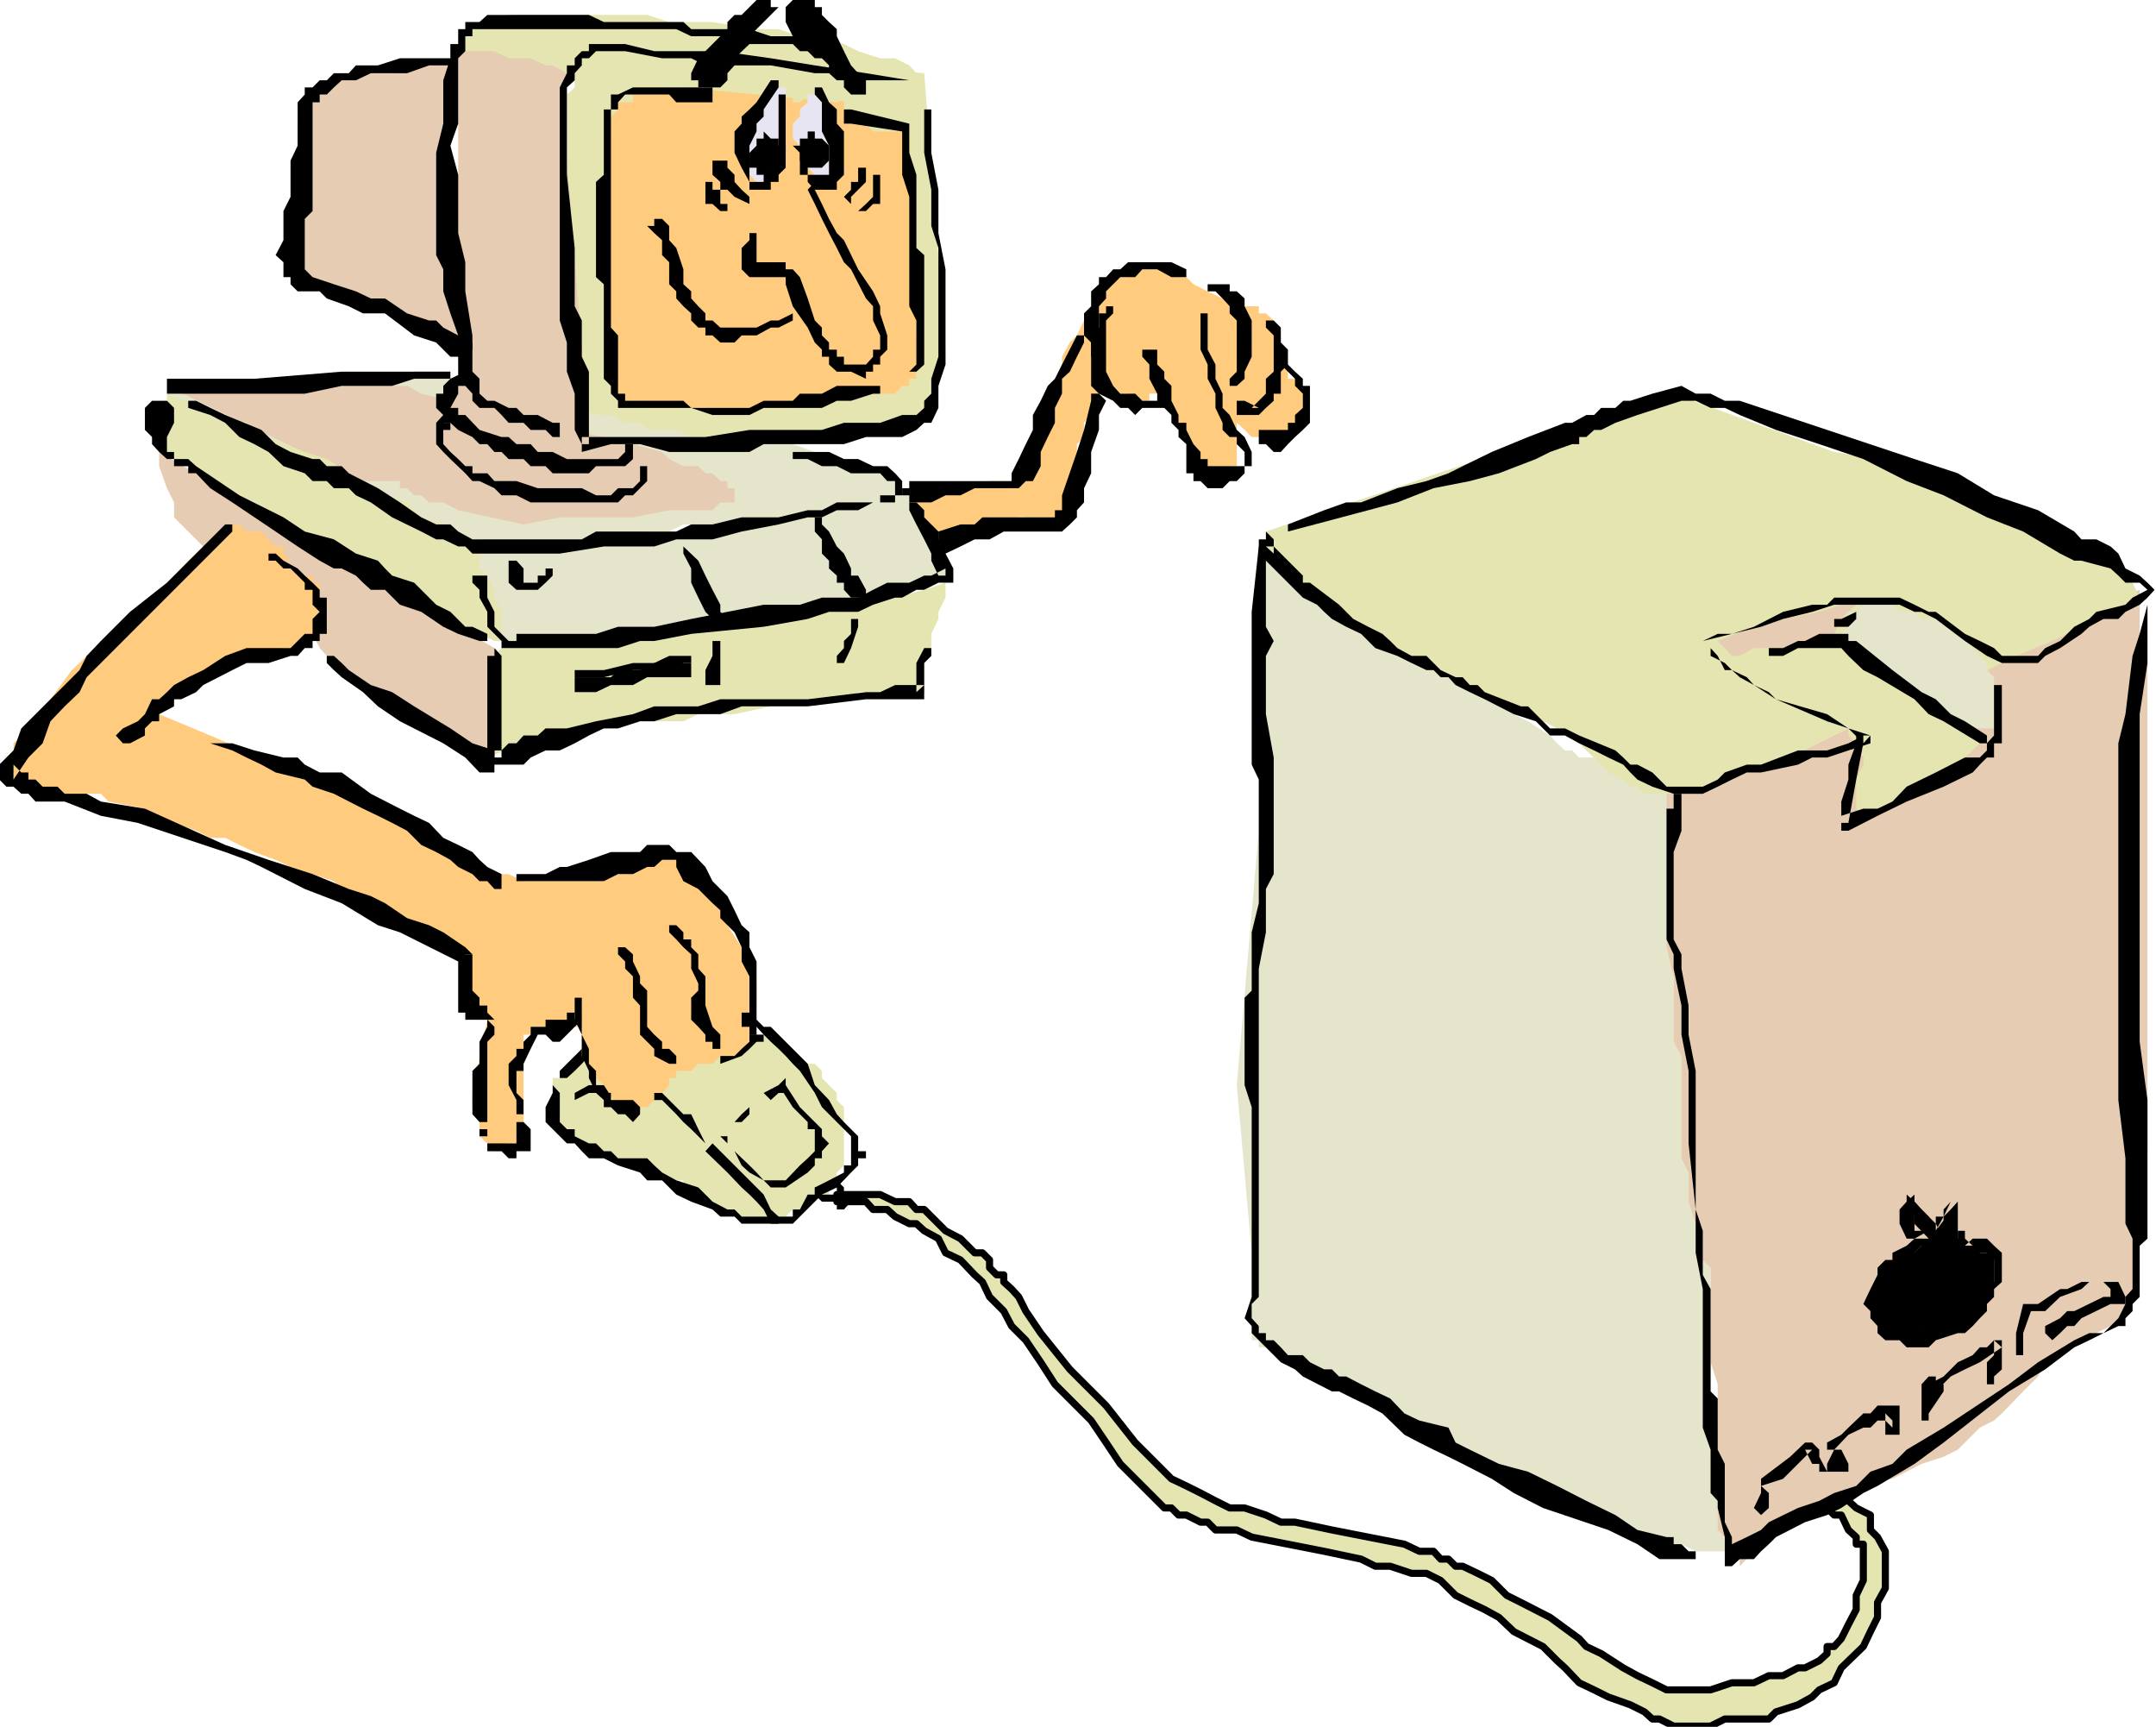 <svg xmlns="http://www.w3.org/2000/svg" fill-rule="evenodd" height="392.713" preserveAspectRatio="none" stroke-linecap="round" viewBox="0 0 3035 2430" width="490.455"><style>.brush1{fill:#e5e5b2}.pen1{stroke:none}.brush2{fill:#000}.brush3{fill:#e5e5cc}.brush4{fill:#e5ccb2}.brush5{fill:#ffcc7f}</style><path class="pen1 brush1" d="m809 1486-11 11-10 10v10h-10v62l10 10v10h10l11 10 10 11h10l10 10h21l20 10 31 10h21l10 11h20v10l31 20h10l11 11h10l10 10h72l10-10h10l11-11h10l10-10h10v-10l11-10v-11l10-10v-82l-10-10v-10l-11-11-10-10v-10l-10-10h-10l-11-11-10-10h-10l-10-10h-11l-10-10h-10l-10-11h-21l-10-10h-41l-21-10h-51l-102 61z"/><path class="pen1 brush2" d="m788 1507 10-10 11-11 10-10h10l21-10 10-10h10l10-11h21l10-10h31l20-10h82l11 10h10l10 10h10l11 11 10 10 10 10 10 10 11 11 10 30 20 21 11 20 10 11 10 10 10 10v21h11v10h-11v10l-10 10-20 21-21 10-10 10-21 21-10 10h-72l-10-10h-20l-11-10-30-11-21-10-20-20h-21l-10-11-31-10-20-10h-21l-10-10-10-11h-11l-10-10-10-10-10-10v-21l10-20v-11l10 11v41l10 10h11v10l20 10h10l11 11h10l10 10h41l10 10 11 10 20 11 31 10 20 20 21 11h10l10 10h72v-10h10l11-21h10v-10l20-10 21-11v-10h10v-41l-10-10-10-10-11-11-10-10-10-20-21-31-10-10-10-11-10-10-11-10-10-10-10-11h-10l-11-10H942l-10 10h-21l-10 11h-10l-21 10h-10l-10 10-11 10h-10l-10 11-10 10-11 10h-10v-10z"/><path class="pen1 brush2" d="m809 1538 20-11h72l20 11h11l10 10 10 10 10 10h11l10 21 10 20h10-10v11-11l-20-20-11-10-10-11-10-10-10-10h-21v-10h-82l-20 10v-10z"/><path class="pen1 brush2" d="m1003 1609 31 31 21 21 10 10 10 10 10 21 11 10v10h-11l-10-20-10-11-10-10-11-10-20-21-31-30 10-11zm72-71 21-11h10v11h-10l-11 10-10-10z"/><path class="pen1 brush2" d="m1106 1527 20 31 21 21 10 10v10l10 10-10 11v10h-10v10l-10 10-31 21h-21l-10-10-20-11-11-10-10-20-10-11-10-10 10-10 10-10 10-11 11-10v10l-11 11h-10l-10 10-10 10h10v10l10 11 21 20 10 10 10 11h31l20-21 11-10 10-10v-31h-10v-10l-21-21-20-31 10-10v10zm72 134 10 10v10h10v10l-10 11h-10v-11h-21l-10-10v-10h10v10h21v10h10v-10l10 10h-10l-10-10v-10h-11v-10h11z"/><path class="pen1 brush1" d="M1188 1681h51l21 10h20l10 11h11l10 10 20 20 21 11 20 20h11l10 10v11l10 10h10v10l11 10 10 11 10 20 21 31 41 51 51 51 41 52 51 51 21 10 20 10 21 11 20 10h21l30 10 21 10h20l52 11 51 10 51 10 21 10h20l10 11h11l10 10h10l21 10 20 10 21 21 20 10 41 21 41 30 10 11 21 10 31 20 20 11 21 10 20 10h62l30-10h31l21-10h20l21-11h10l20-10 11-10v-10h10l10-11 10-20 11-21v-20l10-21v-51h-10v-10l-11-10-10-21h-10l-10-10-21-10-20-11-21-10-10-10h10v-10h10l21 10 20 10 21 10 20 11 11 10 20 10v21l10 10 11 20v52l-11 20v21l-10 20-10 21-31 30-10 21-21 10-10 10-20 11-31 10-10 10h-62l-20 10h-52l-20-10h-10l-11-10-20-10-31-11-20-10-21-10-20-21-11-10-20-20-41-21-21-20-20-11-21-10-20-10-10-10-11-11-20-10h-21l-30-10h-21l-20-10-52-11-51-10-51-10-21-10h-30l-11-11h-10l-20-10h-11l-10-10h-10l-10-10-11-11-20-20-10-10-11-11-20-30-21-31-51-51-20-31-21-31-20-20-11-21-20-20-10-21-11-10-20-21-21-10-10-20-20-11-11-10h-10l-20-10-11-10h-20l-10-11h-41v-10h10z"/><path fill="none" style="stroke:#000;stroke-width:10;stroke-linejoin:round" d="M1188 1681h51l21 10h20l10 11h11l10 10 20 20 21 11 20 20h11l10 10v11l10 10h10v10l11 10 10 11 10 20 21 31 41 51 51 51 41 52 51 51 21 10 20 10 21 11 20 10h21l30 10 21 10h20l52 11 51 10 51 10 21 10h20l10 11h11l10 10h10l21 10 20 10 21 21 20 10 41 21 41 30 10 11 21 10 31 20 20 11 21 10 20 10h62l30-10h31l21-10h20l21-11h10l20-10 11-10v-10h10l10-11 10-20 11-21v-20l10-21v-51h-10v-10l-11-10-10-21h-10l-10-10-21-10-20-11-21-10-10-10h10v-10h10l21 10 20 10 21 10 20 11 11 10 20 10v21l10 10 11 20v52l-11 20v21l-10 20-10 21-31 30-10 21-21 10-10 10-20 11-31 10-10 10h-62l-20 10h-52l-20-10h-10l-11-10-20-10-31-11-20-10-21-10-20-21-11-10-20-20-41-21-21-20-20-11-21-10-20-10-10-10-11-11-20-10h-21l-30-10h-21l-20-10-52-11-51-10-51-10-21-10h-30l-11-11h-10l-20-10h-11l-10-10h-10l-10-10-11-11-20-20-10-10-11-11-20-30-21-31-51-51-20-31-21-31-20-20-11-21-20-20-10-21-11-10-20-21-21-10-10-20-20-11-11-10h-10l-20-10-11-10h-20l-10-11h-41v-10h10"/><path class="pen1 brush3" d="M1772 759v410l-31 358 21 236v123h10v10h10l11 11h10l10 10h10l31 20 31 21 61 31 62 30 31 21 41 10 30 21 21 10 10 10 21 10 20 11 21 10 20 10 21 10h20l21 11 20 10 41 10h21l20 10h51v-61l-10-21v-51l-10-41-10-20v-287l-11-21v-143l-20-52v-20l-10-21v-20l-11-21v-61l11-205v-10h-11v-11l-10-10h-10l-21-10-10-10h-20l-31-11-10-10h-21l-10-10h-10l-11-10-10-11-31-20-20-10-21-21-20-20h-21l-10-11-20-10-21-10-31-31-41-20-30-21-31-20-41-21-10-10-21-10-20-11-21-10v-20z"/><path class="pen1 brush4" d="M2346 1107v226l10 41v92l11 20v144l10 20v41l10 31 10 21v30l11 11v133l10 31v205l10 10v20h10v11h11v10l20-21 10-10 21-20 20-11 21-10 31-10 41-31 51-10 41-21 31-10 20-10 21-21 10-10 20-10 11-10 30-31 21-21 10-20 21-10 10-11 20-10 21-10 20-10 11-11 10-10h10v-10l10-10v-164l11-41V933l-11-21v-82l-666 277z"/><path class="pen1 brush2" d="M1065 1456h10v10h-20v-10h10z"/><path class="pen1 brush2" d="m1065 1466-10 10-11 10-30 11v-11l20-10 10-10 11-10h10v10z"/><path class="pen1 brush1" d="m1782 748 574-194 113 41 113 41 61 10 62 20 51 21 62 20 61 31 21 10 30 21 21 10 10 10 21 11 10 10 10 10 10 21-82 41-41 20-51 21-82 41-92 30-41 21-41 20-82 41-41 11-21 10-20 10h-21l-20 10h-62l-10-10h-10l-10-10-21-10-10-11-21-20-20-21-21-10-20-10-21-10h-10l-20-11-41-20-41-21-31-20-41-21-10-10-21-10-20-10-21-11-20-20h-11l-10-10-20-11-11-20-20-10-10-21-11-10v-21z"/><path class="pen1 brush3" d="m2592 892 10-10v-21h11l10-10h41l10 10h21l10 10h20l11 11 20 10 10 10 11 10 10 11 10 10v10l10 10v72h-41l-20-10h-10l-31-21-21-20-61-41-21-21-20-10 10-10z"/><path class="pen1 brush4" d="M2438 923h11l20-11h72l10-10h21l10-10 10-21 10-10 11-10 10-10-62 20-51 10-41 11-51 20 10 10 10 11z"/><path class="pen1 brush1" d="m2643 933 11 10v10l20 11 41 30 72 52-21 20-20 10-21 21-20 10-41 21-41 20-10-10v-41l10-21v-10l-10-10v-10l-11-11v-10l-10-10-10-10-31-11 92-61z"/><path class="pen1 brush2" d="m2715 1743-20-21v-10l-11-10v-21l11 10 10 11 10 10 10 20 31-41v52h10v10h11l10 10h20v41l-10 21-10 10-10 10h-11l-10 10-10 11h-103v-52l11-10 10-10v-10l10-11h10l21-20 10-10z"/><path class="pen1 brush1" d="m1301 103 30 389v21l-10 20v21h-10v20h-10l-11 10-10 11h-20l-11 10h-82l-20 10h-31l-10 10H932v-10h-52l-41 10h-20V513l-10-11v-51l-11-31V133l11-10V92h10V82h10l10-10h11l10-10 441 41z"/><path class="pen1 brush5" d="m1188 164 10 10h21l10 11h51v225l10 10v52l11 10v31h-11v20h-10v10h-10l-10 11h-21l-113 10-10 10H911l-10-10h-21v-10h-10v-11h-10v-30l-10-11V205l10-10v-31l10-10v-10h21v-11h41l30-10h103l10-10h21l10 10v10h10v11h10l11-11h20v-10h10l11 10 10 11v20zm92 523h72l41-10h41l10-11 10-10v-20l11-11v-20l10-21v-20l10-10v-21l10-10v-21l11-20 10-10 10-21 10-10 11-21 10-10 10-10v-10h21v-11h71v11h11l10 10 20 10 21 10h10l10 11h31v10h10l11 10v10l10 11v30l10 11v20h10l11 10v41l-11 11v10h-10l-10 10h-41l-10-10-11-10v61h-10v10h-20l-11-10-10-10v-10h-10l-10-21-11-20-10-21-10-10-10-10h-11v10h-30v-10h-11l-10-11-10-10-10 21-11 20v10l-10 11v20l-10 10v93h-10v10l-11 10h-41l-10-10h-10l-10 10h-31l-21 10h-10l-20 11h-31v-11l-10-20-11-21-10-10v-10z"/><path class="pen1 brush3" d="m1096 615 20 10 31 11h20l21 10h20l21 10 10 10h10l11 11h10v10h-10v10h-11v10h-10l-10 11h-21l-10 10h-41l-20 10H962l-20 10h-31l-31 11h-30l-41 10H675v-10h-20l-21-11-20-10-21-10-30-21h-11l-10-10-20-10h-21l-41-21-41-20-31-21-41-20-10-10h-20l-41-21-21-10-20-10h20v-11h10l11 11h143l41-11h41l21-10h143l31 10h20l21 11h20l41 10 41 20h21l20 11h21l10 10h41l21 10h133-10z"/><path class="pen1 brush4" d="m891 625-11 21 11 10h10v21l-10 10-21 10H768l-31-10-21-10h-20l-10-11h-11l-10-10h-10l-10-10-11-10-10-11v-41l10-10v-20h11v-11l10-10h31v10h10l10 21h10v10l41 10 21 11 10 10 21 10h20l10 10h52z"/><path class="pen1 brush1" d="m1280 92-20-10h-21l-31-10-20-10-31-11h-31l-30-10h-31l-62-10h-61l-31-10H727l-21 10h-20l-11 10h-20v10h-10v11h-11v10h11v10l10 10h20l11 11h123l10 10h10v10l10 10h41l21-10h61l216 21 30-11 31-10h31l10-10 10-10-10-11z"/><path class="pen1 brush4" d="M798 103v123l31 389h-31l-10-10h-10l-10-10h-21l-10-11h-21l-10-10h-20l-11-10-10-10-10-11v-20l-10-10v-41l-11-11V287l11-41V82l-11-10h62l20 10h31l21 10h10l20 11z"/><path class="pen1 brush4" d="M634 82v297l11 52v41h-31l-10-11h-11l-10-10h-10v-10h-10l-11-10h-10l-31-11h-20l-31-10-10-10h-10v-10h-11l-10-11v-20h-10v-62l10-30v-93l10-10v-20h11v-11h10l10-10 10-10h21l20-10h41l31-11h41l10-10zm11 636-21-11h-20l-11-10h-10l-10-10h-10v-10h-52L235 543h184l10-10h113l10 10h21l20 11 41 10 82 20 82 21 52 10 20 10h21l41 11 10 10 20 10h21l10 10h10l11 11h10v10h10v20h-20l-11 11h-61l-51 10H788l-51 10-92-20z"/><path class="pen1 brush3" d="m1342 810-41 10-41 10-31 11-31 10h-41l-31 10h-41l-41 10h-30l-21 11-51 10h-21l-30 10H706l-10-10-10-10v-11l-11-10v-20l-10-21v-51h144l51-10h51l51-11h52l41-10 41-10h20l21-10 30-11 41-10h72v10h10v11h11v10l10 10v10l10 11v10l10 20 11 21z"/><path class="pen1 brush1" d="M1331 820v21l-10 20v10l-10 21v20l-10 11v51h-93l-20 10h-51l-52 10-51 11h-51l-21 10h-82l-20 10h-51l-21 10-51 11-51 20V953l10-10v-20l10-11h10l11-10h133l10-10h92l41-10h72l21-11h41l20-10h21l41-10 41-10 41-11 30-10zm-666-51-20-10-21-21-31-10-20-21-31-10-31-20-20-11-31-20-31-10-30-11-21-10-31-20-61-21-51-20v20l-11 10v41l11 11 10 10 10 10h10l11 10 20 11 21 10 20 10 21 10 20 11 41 30 21 21 20 10 10 10 11 11 30 10 31 20 41 21 31 10 31 21 30 10 21 10h10v-41l-10-20v-11l-10-20-11-10v-41l-10 10z"/><path class="pen1 brush4" d="M696 912 224 636v20l11 31 10 20v21l10 10 10 10 11 11 10 10v10l20 10 21 11 31 20 20 10 10 11h11v10h10l10 20 10 11 11 10 10 20 10 11 10 10 11 10 10 10 10 11 10 10 21 10 10 10 10 11h21l10 10 21 10 30 10 62 31V912z"/><path class="pen1 brush5" d="m378 779 10 10h21l10 11 10 10h11v10h10v21h10v41l-10 10-10 10h-11l-10 10h-20l-21 11h-41l-10 10h-21l-10 10h-10l-10 10h-11v11h-10l-10 20-10 10-11 11 72 30 72 31 143 62 21 10h20l11 10 20 10 31 21 10 10 21 10 10 11 20 10 21 10h20l21 10h113l10-10h20l21-10h10l10-10h52v10h10v10l10 10v11l10 10v10l11 10 10 21 20 31v10l11 10v21l10 10v31l-10 20v31l-11 10-10 10h-20l-11 11h-20l-10 10h-21v10h-10v10l-10 11h-11v10l-10 10h-10v10h-21l-10-10-20-31-11-10-10-10v-10l-10-11v-41h-72v11h-10v143l-10 10h-11v11h-20l-10-11-11-10v-20l-10-21v-20l21-103h-11v-10h-10v-21h-10v-51h-10v-10l-11-10h-10l-10-11-21-10-30-10-11-10h-10v-11h-10l-10-10-21-10-10-10h-10l-11-11-30-10-31-10-21-10-30-11-21-10-20-10h-21l-20-10-31-11-21-10-20-10-51-10-11-11H71l-11-10H40l-10-10H19v-10l-10-11v-10l10-10v-10l11-11h10v-10l20-20 11-21 30-41 11-10 10-10 20-11 11-10 10-10 10-10h10l11-11v-10h10l10-10 21-31 20-20 10-11 11-10 10-10 10-10 10-11h11v-10h20l10 10h21l10 11 10 10h11v10l10 10 10 11v10l-41-31z"/><path class="pen1 brush2" d="m1280 113-61-10-72-11-62-10-71-10h-93l-41-10h-51v10h-10l-10 10v10h-11v11l-10 20v328l10 31v41l11 31v51l10 20v11l41-11h41l41 11h113l20-11h113l31-10h51l20-10 11-10h10l10-21v-31l10-30V379l-10-51v-61l-10-52v-61h-10v61l10 52v51l10 31v153l-10 31v21l-10 10v10l-11 10h-20l-31 11h-51l-31 10h-102l-62 10H819v10h10V523l-10-21v-51l-10-20v-82l-11-103V123l11-10v-10l10-11V82h10l10-10h41l52 10h41l20 10h92l62 11h41l31 10h71-10z"/><path class="pen1 brush2" d="m1188 72-31-10h-20l-11-11h-41l-30-10h-82l-11-10H850l-21-10H686l-11 10h-20v10h-10v21h-11v20l-10 31v61l-10 41v144l10 20v31l10 31 11 31v61l10 10 10 11v10l10 10h21l10 10 10 11h21l10 10h21l10 10h10v-20h-10l-21-11h-20l-10-10h-11l-20-10h-10l-11-10v-21l-10-10v-51l-10-62v-41l-10-41v-82l-11-41 11-31V82l10-10V51h10V41h287l21 10h71l11 11h61l10 10h31l21 10h10V72z"/><path class="pen1 brush2" d="M624 82h-61l-31 10h-31l-10 11h-21l-10 10h-10l-10 10h-11v10l-10 11v61l-10 21v51l-10 20v41l-11 21 11 10v21h10v10l10 10h31l10 10 31 11 20 10h31l41 31 31 10 10 10 10 10h21v-10h10v-10h-10v-10h-10l-21-11-10-10h-10l-31-10-31-21h-20l-21-10-31-10-30-10-11-11v-71l11-11V144h10v-11h10l10-10 11-10h20l21-10h51l31-11h30V82h-10zm595 31-11-10-10-11-10-20-10-21V41l-11-10-10-10V10h-10V0h-31l-10 10v21l10 20 10 11 11 10 10 10h10l10 10v11l11 10h10v10l10 10h21v-20zM1065 0l-10 10-11 11h-10l-10 10v10l-10 10-11 11-20 20-10 21v10h10v10h31l10-10v-10l10-11V82l21-20V51l10-10 10-10 10-10 11-11h-11V0h-20z"/><path class="pen1 brush2" d="M1229 543h-51l-21 11h-31l-10 10h-41l-20 10h-82l-11-10h-82v-10h-10v-82l-10-11V154h10v-10l10-11h62l10 11h51v-21H891l-21 10h-10v21h-10v92l-11 10v134l11 10v133l10 10v11l10 10v10h103l30 10h52l20-10h82l21-10h20l31-10h10v-11h-10zm-574-20-21 10-10 10v11h-10v20l10 10v11h10l11 10 20 10 10 10h11l10 11h10l10 10h21l10 10h21l10 10h51l10-10h41l11-10v-21h-11v11l-10 10h-72l-20-10h-21l-10-11h-20l-11-10h-10l-31-10-20-21h-10v-10h-11v-10 10l11-20v-11h10v-20z"/><path class="pen1 brush2" d="M901 656v21l-10 10h-21l-10 10h-21l-20-10h-62l-30-10h-31l-10-11h-21v-10h-10l-10-10-11-10-10-11v-20h10v-10h-10v-11l-10 11v30l10 11 10 10 21 20 10 11h10l21 10 10 10h21l20 10h123l10-10h11l10-10 10-10v-21h-10z"/><path class="pen1 brush2" d="M1116 646h21l20 10h21l20 10h41l10 11h11v20h-21v10h-61l-21 11h-20l-41 10h-52l-41 10h-30l-21 10H839l-20 11H665l-20-11-11-10h-20l-21-10-30-21-31-20-41-21-10-10h-21l-10-10h-10l-31-10-21-11-20-20-51-21-21-10-20-10h-11v10l31 10 21 11 20 20 21 10 20 11 21 20 30 10 11 11h20l10 10h21l10 10 21 10 30 21 41 20 21 11h10l21 10h10l10 10h123l62-10h71l31-10h51l41-11 52-10 41-10h20l21-10h30l21-11h31v-10h10v-20l-10-11-11-10h-20l-21-10h-20l-21-10h-51v10zm-871-92h184l52-11h71l31-10h51v-10H481l-123 10H235v21h10z"/><path class="pen1 brush2" d="m1280 718 10 20 11 21 10 20v10l10 21h10v-10l-20 10h-10l-21 10h-31l-20 10-21 11h-51l-31 10h-51l-102 20-52 11h-51l-31 10H727v10h-11l-10-10-10-10v-21l-10-20v-31h-21v10l10 10v11l11 20v21l10 10 10 10v10h164l31-10h20l52-10 102-10 62-11 30-10h41l21-10 31-10h10l20-11h11l20-10h21v-20l-11-21v-10l-10-10v-11l-20-20v-10l-11-11h-10v11zM686 892l-21-10h-10l-21-21-20-10-10-10-11-11-10-10-31-10-10-10-10-11-31-10-31-20-41-11-30-20-62-31-61-41-11-10h-20v-10h-10v-21l10-20v-21l-10-10h-21l-10 10v31l10 10v10l10 11 11 10h10v10h20v10h11l20 21 31 20 61 41 31 21 31 20 20 11h11l20 10 10 10 11 10h20l21 21 30 10 31 21 21 10 30 10h11v-10zm615 20-11 21v41l11-10h-41l-21 10h-20l-82 10h-123l-31 10h-62l-30 11-52 10-41 10h-30l-11 10h-20l-10 11h-11l-10 10h-10v10h10V923l-10-11v11h-10v153h51l10-10 21-10h20l21-10 20-11 21-10h20l31-10h20l31-10h62l30-11h93l82-10h82v-51l10-10v-11h-10z"/><path class="pen1 brush2" d="m696 1056-31-10-31-21-51-31-31-20-30-10-31-21-10-10-11-10h-10v10l10 10 11 10 30 21 21 20 31 21 61 31 31 20 20 21h21v-31zm72-256v10h-11v10h-20v10-30l-10-11h-11v31l11 10h30l11-10 10-10v-10h-10zm194 123h-20l-21 10h-30l-41 10h-41v10h41l41-10h41l30-10h11v-10h-11z"/><path class="pen1 brush2" d="M962 933h-41l-20 10h-31l-10 10h-51v21h30l21-10h31l20-11h62v-20h-11zm0-164v10l11 21v20l10 21 10 20 10 10v11h21v-11l-10-10v-10l-11-21-10-20-10-21-21-20h-10 10zm185-31v10l10 11v20l10 10v11l11 10v10h10v10l10 11h21v-11l-11-20h-10v-10l-10-21-10-10-11-21-10-10v-10h-10v10zm51 144v10l-10 10v10l-10 11v10h10l10-21 10-30v-11h-10v11zm-184 20h-11v21l-10 20v21h21v-72 10zM317 738l-41 41-41 41-52 41-41 41-20 21-10 20-21 21-20 20-21 21-20 20-11 31-20 20v21l10 10h10l11 10h10l10 11h41l51 20 52 10 123 41 30 11 21 10 61 31 52 20 51 31 31 10 20 10 62 31h10v-10h10l-10-10-31-21-20-10-31-10-31-21-20-10-31-10-51-21-62-20-61-21-113-51-62-10-20-11H91l-10-10H60l-10-10H40v-10H30l-11-11v21l21-31 20-20 11-31 20-21 21-20 10-21 20-20 21-21 41-41 41-41 82-82v-10h-10z"/><path class="pen1 brush2" d="m388 789 11 11h10l10 10 10 10v10h11v21l10 10-10 10v21h-11l-10 10-10 10h-62l-30 11-31 20-21 10-20 11-10 10-11 10h-10l-10 21-10 10-21 10-10 10 10 11h10l21-11v-10l10-10h10v-10l21-11v-10h10l21-10 10-10 41-21 20-10h31l31-10h10l10-11h11v-10h10v-10h10v-51h-10v-11l-10-10-11-10-10-10-20-11-11-10h-10v10h10zm-92 257 31 10 20 10 21 10 20 11 41 10 11 10 30 10 41 21 21 10 20 10 21 11 20 20 21 10 20 11 11 10 20 10 10 10h11l10 11h10v-21l-20-10-11-10-10-11-20-10-21-10-20-21-21-10-20-10-41-21-41-30h-31l-21-11-10-10h-20l-41-10-31-10h-31v-11 11zm359 297-10 10v72h10v10h31l10 10v-10h-10v10l-11 21v31l-10 10v61l10 11h11v-113l10-10v-21l-10-10v-10h-11v-11l-10-10v-51h-10zm31 246h-11v10h11v-10zm41-349h123l20-10h21l20-10h10l11-10h20v-11l-10-10h-31l-10 10h-41l-31 11-31 10h-10l-20 10h-41v10zm225-20 10 20 21 11 20 20 11 10v11l10 10 10 10 10 21v20l11 21v51h-11v20h11v11h10v-103l-10-20v-21l-11-10-10-21-10-20-21-21-10-20-20-21h-21v21zm62 246v-10l-11-11-10-30v10-51l-10-11v-20l-10-10v-11h-11v-10l-10-10h-10v10l10 10 10 11 11 10v20l10 21v10l-10 10v31l10 10 10 11v10h10v10h11v-10zm-62 20-10-10h-10v-10l-11-10-10-11v-51l-10-10v-10l-10-21v-10l-11-10h-10v10l10 10v10l11 11v30l10 11v41l10 10 10 10v10l21 11h10v-11zm-61 62h-31v-10h-10l-11-11v-20l-10-10v-21l-10-20v-52h-10v31l10 21v30l10 21v10l10 21 11 10v10h10l10 10h10l11 11 10-11v-10l-10-10z"/><path class="pen1 brush2" d="M798 1435h-30v10h-11v11h11l10 10h10l10-10 11-11 10-10h-10v-10h-11v10zm-51 21-10 10v10h-10v10l-11 11v30l11 21v20h10v-20l-10-10v-31h10v-10l10-21 10-20v-11h-10v11zm-20 133v20h-41v11h20l10 10h11v-10h20v-31l-10-10h-10v10zm963-1148v51l10 21v20l11 21v20l10 21v10l10 10h10v10l11 11v20h-52v-10h-10v-10l-10-11-10-20v-10h-11v-11l-10-20v-21l-10-10v-10l-10-10v-21h-21v10l10 11v20l11 21v10l10 10 10 10v11l10 10v10l11 10v41h10v11h10l10 10h21l10-10h10l11-11v-10h10v-20l-10-21-11-10-10-21-10-10v-20l-10-21v-20l-11-21v-51h-10z"/><path class="pen1 brush2" d="M1700 410h11l10 10 10 11v10l10 10v41-20 51l-10 10v10h10l11-10v-10l10-21v-30 20-41l-10-20v-11l-11-10h-10v-10h-31v10zm82 51 11 11v51l-11 10v21l-10 10-10 10h10l-20-10h-11v20h31l10-10 11-10v-10h10v-31l10-10v-21l-10-10v-21l-10-10h-11v10z"/><path class="pen1 brush2" d="m1803 513 10 10 10 10v10l11 11v20l-11 10v11h-10v10h-41v20h10l11 11h10l10-11 10-10 11-10 10-10v-52h-10v-10l-11-10-10-10-10-11v11zm-246-72h-10v20l-11 11v71l11 11 20 10 10 10h11l10 10 10-10h31v-10h-31l-10-10h-21l-10-11-10-20v-72l10-10v-10h-10v10z"/><path class="pen1 brush2" d="m1670 379-21-10h-61l-11 10h-10l-10 11h-10v10l-11 10v21l-10 10v31l10 10v20h11v-71l10-11v-10l10-10 10-10h21l10-11h21l20 11h21v-11zm-154 93-21 41-10 20-10 10-10 21-11 20v21l-10 20-10 21-10 20v11h-144v10h-10v10h10v10h31l20-10h21l20-10h62l10-10h10l11-21v-20l10-21 10-20v-21l10-20v-21l11-10 10-21 10-20v-10h-10z"/><path class="pen1 brush2" d="m1536 564-10 41-10 31-21 61v21h-10v10h-102l-11 10h-20l-31 10v11h-10l10 10v10h10l21-10 20-10h21l20-11h82l11-10 10-10v-10l10-11v-20l10-21v-30l11-31v-21l10-20-10-10h-11v10zm-399-297 10 20 10 21 10 20 11 21 10 20 10 10 21 41 10 11v20l10 21v20h-10v10l-10 11h-31v-11h-10v-10h-11v-10l-10-10v-11l-10-10-10-31-11-30-10-11h-10v-10h-41v-10 10-41h-10v10l-11 11v30l11 11h51v10l10 31 21 30 10 21 10 10v10h10v11l11 10h20l21 10v-10h10v-10h10v-11l10-10v-20l-10-31v-10l-10-21-21-31-20-41-10-10-11-20-10-21-10-20v-11l-10 11z"/><path class="pen1 brush2" d="m1116 441-20 10h-11l-20 10h-51l-11-10h-10v-10l-10-10-10-11v-10l-11-10v-21l-10-30-10-11v-20l-10-10h-11v10h-10l10 10 11 10v21l10 10v31l10 10v10l10 11 11 10v10l10 10h10v11h10l11 10h20l10-10h21l20-11h11l20-10v-10zm92-205v20h-10v11l-10 10 10 10v-10l10-10 11-11v-20h-11zm21 20v21l-10 10-11 10h11l10-10h10v-41h-10v10zm-174 21-11-10-10-11v-10l-10-10v-10h-21v20l11 10v11h10l10 10 21 10v-10zm-31 10h-10v-20h-11v-11h-10v31h10l11 10h10v-10z"/><path class="pen1 brush2" d="m1198 174 72 11v61l10 31v154l10 20v62l-10 10h10l11-10V359l-11-10V246l-10-31v-41l-82-20h-10v20h10z"/><path class="pen1" d="m1157 133 10 21 11 20v72l-11 10h-20v-10l-10-10v-10l-11-11v-10l-10-10v-21l10-10v-10l11-10v-11h20zm-51-10v82l-10 10v31h-11v10h-20l-10-10v-20h-11v-31l11-10v-11l10-10v-10l10-10 10-11 11-10h10z" style="fill:#e7e5f1"/><path class="pen1 brush2" d="M1147 123v10l10 11v41l10 20v41h-30v-20l-11-21h-10l10 10v31h11v10l10 11h31v-11l10-10v-61l-10-11v-20l-11-10-10-21h-10zm-51 21v61l-11 10v21l-10 10v10h-20v-51l10-20v-11l10-10v-10l21-31v-10h-11l-20 31-10 10-11 10v10l-10 11v30l10 21 11 20v11h30v-11h11v-10l10-10V133h-10v11z"/><path class="pen1 brush2" d="M1126 215v11l11 10h20l10-10v-21l-10-10h-10v-10h-10v10h-11v20zm-61-10-10 10v21h10v10h20v-10h11v-21h10v-10h-10v-10h-11l-10-10v10h-10v10zm748 533 51-20 31-11h21l51-20 41-10 31-11 20-10 41-20 51-21 52-20h10l20-11h11l10-10h20l11-10h10l31-10 41-11 20 11h21l20 10h21l123 41 123 41 61 20 51 31 62 21 51 30 10 11h21l20 10 11 10 10 21 20 10 11 10 10 10-10 11-11 10-20 10-10 10h-21l-20 11-11 10-30 20-21 11-10 10h-51l-21-10-31-21-41-31-20-10h-10l-21-10h-92l-31 10-41 10-31 11-41 10-41 10 11 10 10 11 10 20h10l21 10 10 11 21 10 10 10 72 21 30 20 31 10v11l-31 10-30 10h-21l-20 10-52 11h-20l-21 10-20 10-21 10h-41l-30-10-21-10-10-10-10-11-21-10-20-10-21-10-20-11h-21l-10-10-10-10-31-10-41-21-21-10-20-10-10-11h-11l-10-10h-10l-21-10-20-10-31-11-20-20-21-10-20-11-11-10-10-10-20-10-11-11-10-10-10-10-10-10-11-11-10-10v-20h10v-11l11 11v20l-11-10h11l10 10 10 10 21 21v10h10l41 31 20 20 21 11 20 10 11 10 10 10 20 11h21l10 10 10 10 21 10h10l10 11h11l10 10 51 20h10l11 11 10 10 10 10h21l20 10 51 21 11 10 10 10h10l21 11 10 10 10 10h51l21-10 10-10 31-11h20l52-20h41l30-10 21-11h10l-10 11-21-21-30-10-72-31-31-20-20-11-11-10-10-10-20-10v-11l-11-10 21-10h20l31-10 41-21 41-10h21l10-10h92l21 10 20 10h10l41 31 21 10 20 10 11 11h51l10-11 21-10 20-20 21-11 10-10 41-10 10-10 21-11-11-10h-20l-10-10-11-10-41-11h-10l-20-10-52-31-51-20-61-31-52-20-61-31-62-21-61-20-51-21-21-10h-20l-21-10h-20l-31 10-31 10-31 11-20 10h-10l-11 10h-10v10h-10l-31 11-20 10-52 20-41 11-51 10-51 20-41 11-113 30v-10z"/><path class="pen1 brush2" d="M1782 769v113l11 20-11 21v82l11 61v164l-11 21v61l-10 51v462l-10 10v20l10 11v10h10v10h11l10 10 10 11h21l10 10 20 10h11l10 10h10l21 11 20 10 21 10 20 21 21 10 41 10 10 21 20 10 41 20 41 11 41 20 41 21 41 20 31 21 41 10h10v10h11l10 10h10v11h41v-31l-10-41v-10l-10-11v-61l-11-31v-195l-10-51v-61l-10-93v-102l-10-51v-41l-11-52v-20l-10-21v-184h10v-21h11v52l-11 30v123l11 21v20l10 52v41l10 51v195l10 30v62l11 20v144l10 10v72l10 20v82l10 21v31h-102l-31-21-41-20-92-31-41-21-31-20-41-21-20-10-21-10-20-10-21-11-31-30-20-11-21-10-20-10h-10l-41-21-11-10-20-10-10-10-11-11-10-10-10-10v-10l-10-11 10-30v-267l-10-31v-123l10-10v-82l10-41v-174l-10-21V861l10-92h10z"/><path class="pen1 brush2" d="M3023 851v82l-11 72v461l11 82v195l-11 10v72l-10 10v10l-10 10v11h-10l-21 10-20 10-21 10-41 31-51 31-92 72-41 30-52 31-20 10-31 21-20 10-31 10-41 21-10 10-11 10-10 11h-20l-11 10h-10v-21l10-10 21-10 20-10 11-11 41-20 30-10 21-11 31-10 20-20 31-11 20-20 52-31 92-61 41-31 51-31 21-10h20l10-10 11-11 10-20v-10l10-11v-71l-10-21v-92l-10-82v-502l10-41 10-82 10-31 11-41zm-205 113v82h-11v20h-10l-10 10-10 11-41 20-52 21-41 20-41 21h-10v-41l10-31v-21l11-30v-11h10v11l-10 51-11 61h-10v-10l31-10h20l21-10 20-21 41-20 41-21h21l10-10v-10l10-11v-71h11z"/><path class="pen1 brush2" d="m2787 1046-51-31-21-10-20-21-52-31-20-10-21-20-10-11h-61l-21 11h-20v-11h20l21-10h10l20-10h41v10h11l51 41 41 31 20 10 21 21 20 10 31 20v11h-10zm-174-175-11 11h-20v-11h10l21-10v10zm-134 1210 41-31 21-20h10l10 10v10l11 21h-11v-11h-10l-10-20h10l-20 20-21 21-31 10h-10 10v-10zm11 20v21l-11 10-10-10 10-21v-10l11 10zm82-71 20-11 10-10 21-20h10l10-11h31v41h-20v-30l10 10v10l-10-10h-11l-10 10h-10l-21 10-20 21h-10v-10zm20 10 10 20v11h-30v-11l10-20h10zm123-92 21-11 20-20 21-10 10-11h10l10-10h11v41l-11 10v11h-10v-31l10-10v-21l11 10-31 21-21 10-20 10-21 21h-10v-10z"/><path class="pen1 brush2" d="m2736 1958-21 31v10h-10v-51l10-11h10v11h11v10zm102-51v-31l10-41h21l31-21h10l20-10h52l10 21v10h-21l-41 20-10 11h-10l-10 10-11 10-10-10v-10l21-11 10-10h10l41-20h10v-11l-10-10h-20l-11 10-30 11-21 20h-20l-11 31v31h-10zm-123-164h-31l-10-21v-20l10-11 11-10v10l10 11 10 10 10 10 11 21h-11v-31h11v-10l10-11h10l-10 21-10 20v-10l20 10h10v11l11 10h-11l11-10h20l10 10 11 10v41l-11 10v11l-10 10v10l-10 10-10 11-11 10h-10l-31 10-10 10h-31l-10-10h-20l-11-10v-10l-10-11v-10l-10-10 10-21 10-20v-10l11-11h10v-10l20-10 11-10 20-11h21l-11 11-20 10-10 10-11 21-10 10v10l-10 21v20h10v10h10l21 11 20-11 21-10 20-10 21-10 10-11v-10h10v-31l-10-10h-41v-31h-31l11-20 10-21h10l-10 11-10 10v31h-11v10-10l-10-11-10-10-10-10-11-21h11v31l10 10h-10v-10h10v10h20v11h-10z"/></svg>
